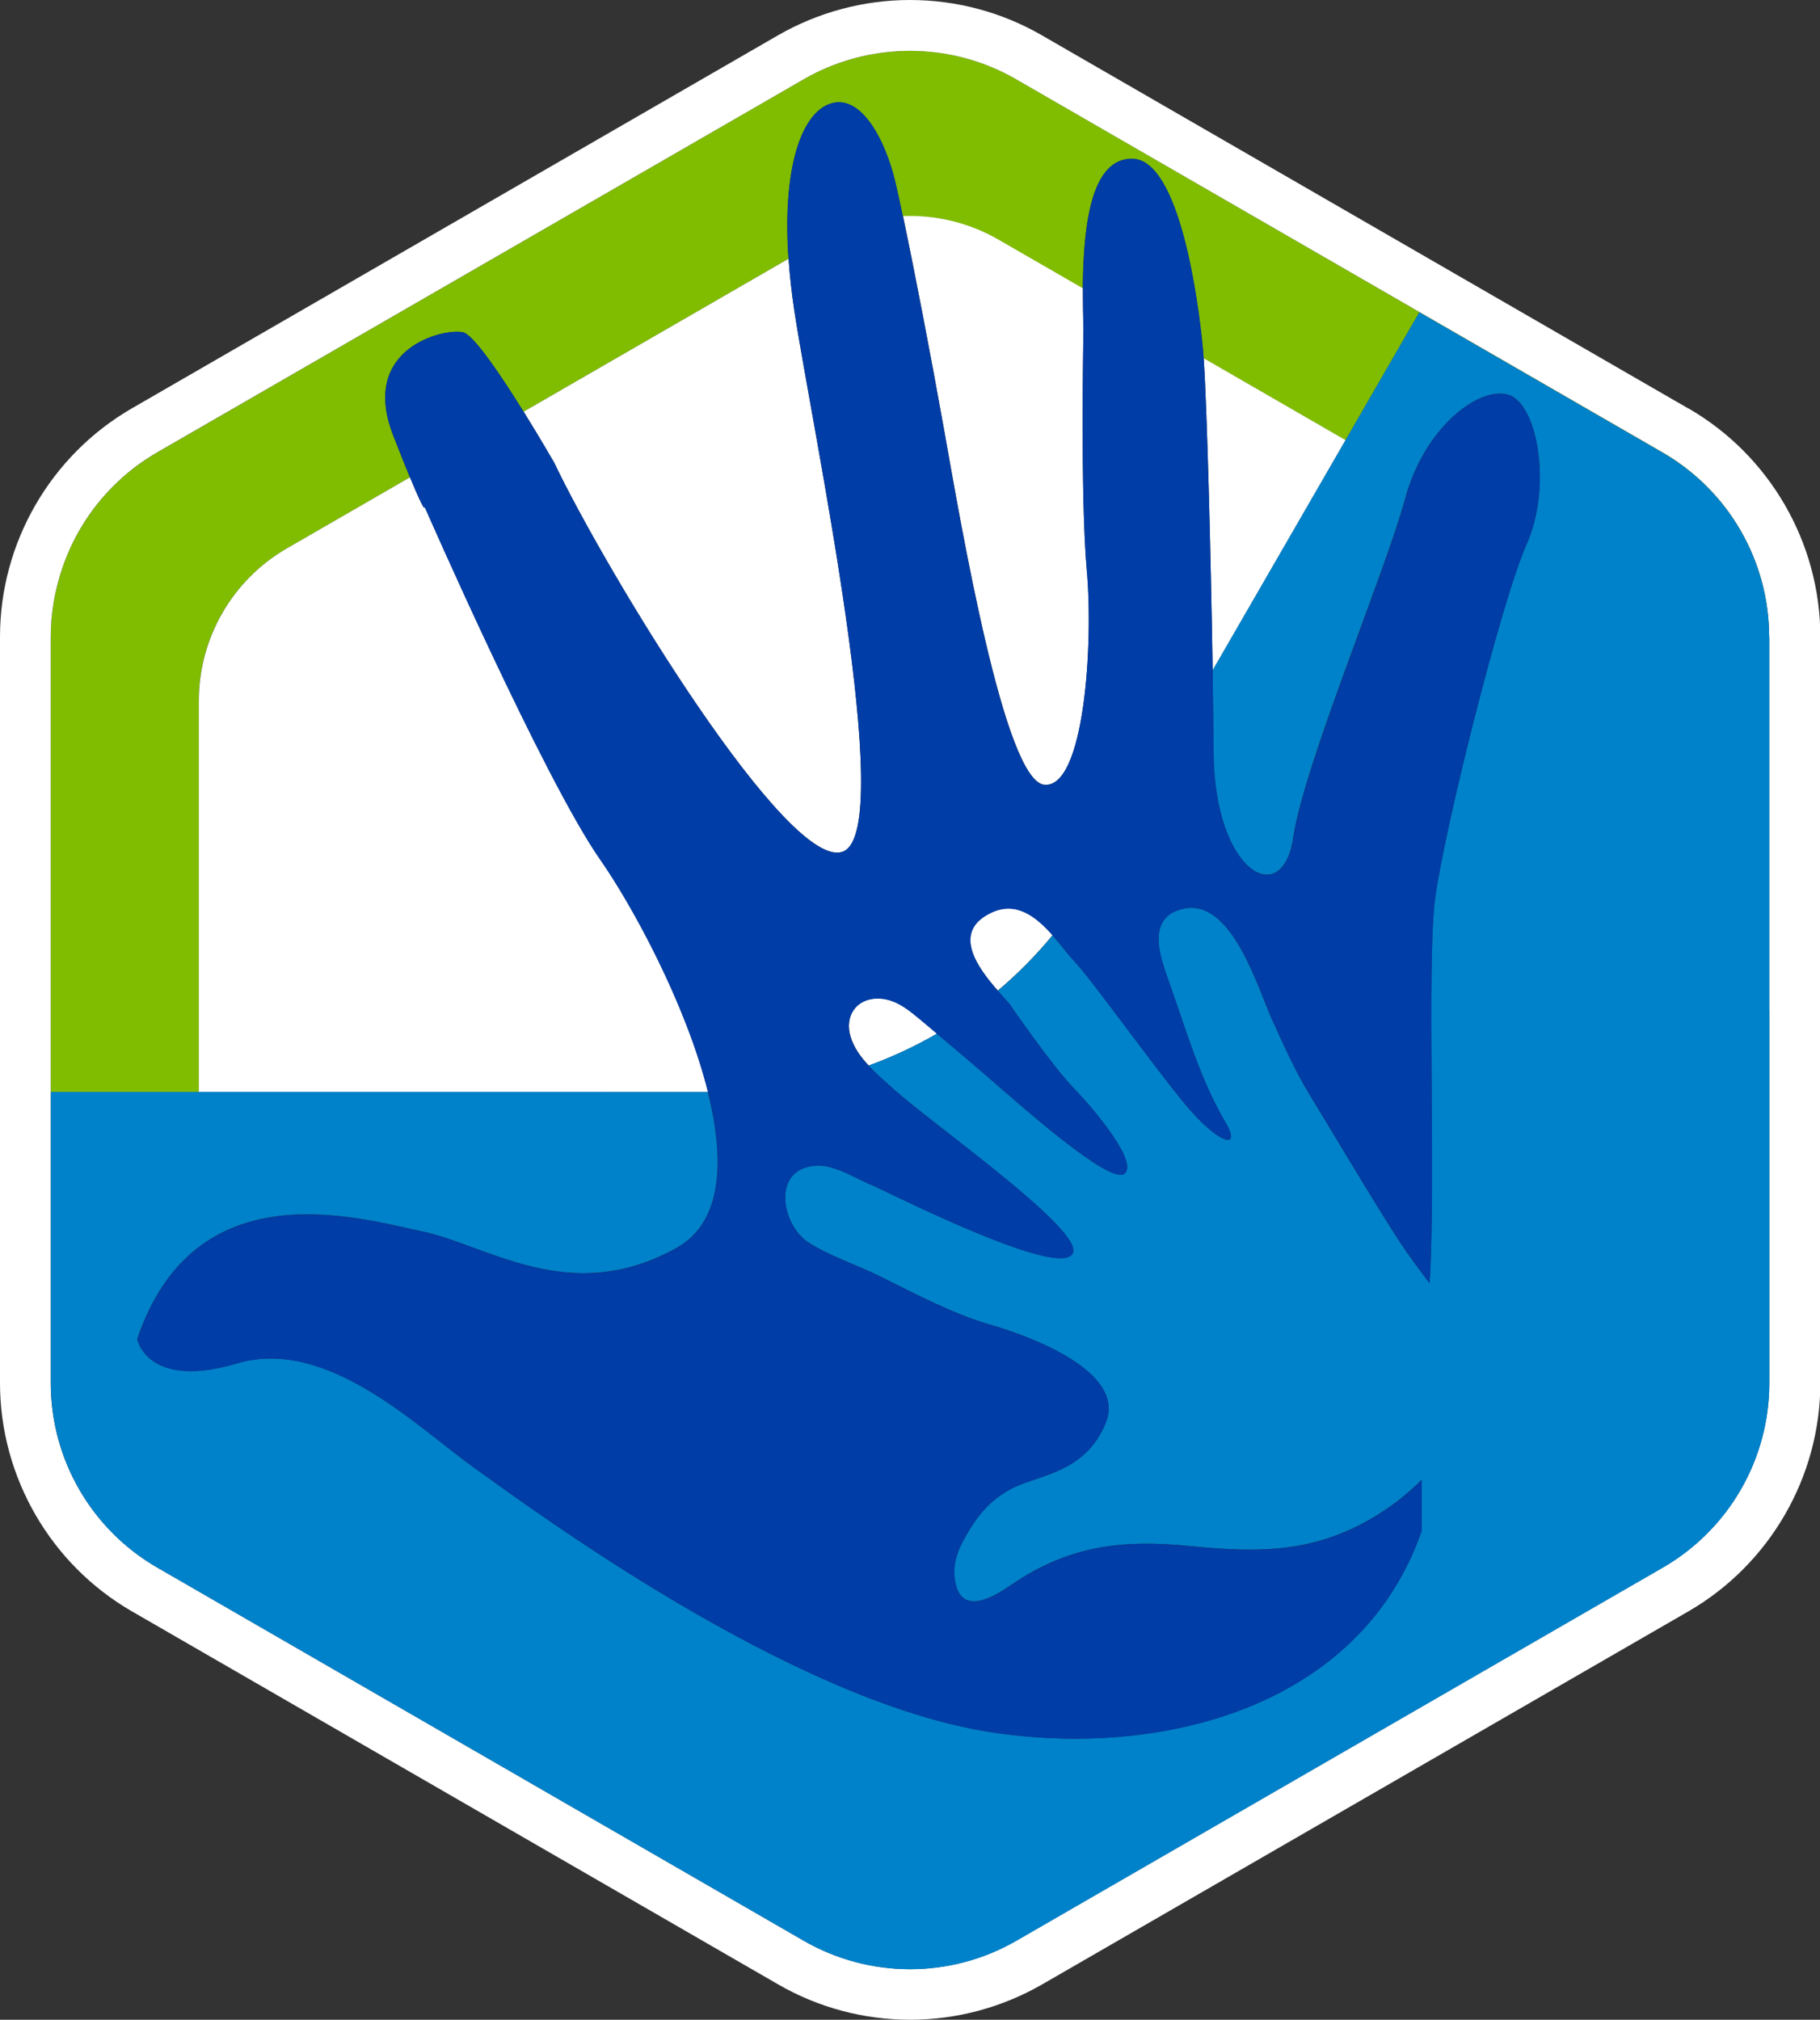 <?xml version="1.0" encoding="UTF-8"?> <svg xmlns="http://www.w3.org/2000/svg" id="Layer_2" viewBox="0 0 160.29 177.9"><rect x="0" y="0" width="160.29" height="177.9" fill="#333333" stroke="none"/><defs><style>.cls-1{fill:none;}.cls-2{fill:#003da6;}.cls-3{fill:#0082ca;}.cls-4{fill:#fff;}.cls-5{fill:#80bc00;}</style></defs><g id="Layer_1-2"><path class="cls-1" d="m4.48,56.09h0c0-.46.02-.92.05-1.37-.03.45-.05.91-.05,1.37Z"></path><path class="cls-1" d="m88.42,6.4c-2.61-1.28-5.44-1.92-8.27-1.92s-5.67.64-8.27,1.92c5.21-2.56,11.33-2.56,16.55,0Z"></path><path class="cls-1" d="m4.79,52.74c.05-.27.1-.54.17-.8-.06.27-.12.53-.17.8Z"></path><path class="cls-1" d="m70.77,6.99c.36-.21.73-.41,1.1-.59-.37.18-.74.38-1.1.59L13.85,39.85c-.36.21-.72.43-1.06.66.34-.23.7-.45,1.06-.66L70.77,6.99Z"></path><path class="cls-1" d="m9.94,42.86c.29-.29.59-.57.89-.84-.31.27-.61.55-.89.84Z"></path><polygon class="cls-1" points="155.81 88.95 155.81 121.81 155.81 121.82 155.81 121.82 155.81 121.81 155.81 88.95 155.81 65.51 155.81 69.28 155.81 88.95"></polygon><polygon class="cls-1" points="4.48 56.09 4.48 96.19 4.48 96.19 4.48 56.09"></polygon><polygon class="cls-5" points="155.81 88.95 155.81 69.28 155.81 121.82 155.81 121.81 155.81 88.95"></polygon><path class="cls-5" d="m17.5,96.19v-34.44c0-5.55,2.96-10.67,7.76-13.44l10.84-6.26c-.37-.91-.85-2.1-1.48-3.71-2.99-7.69,4.48-9.46,6.16-9.07.95.22,3.39,3.87,5.33,7l23.33-13.47c-.54-7.8,1.05-12.52,3.44-13.57,2.83-1.24,5.07,3.03,5.96,6.77.19.79.42,1.83.67,3.05,2.88-.11,5.79.57,8.38,2.06l7.47,4.31c.04-6.1.88-11.48,4.36-11.43,4.15.06,5.82,12.45,6.22,16.78.02.22.04.49.06.79l12.5,7.22,6.5-11.26,21.43,12.37c5.8,3.35,9.37,9.54,9.38,16.24v-.03c0-6.7-3.57-12.89-9.38-16.24L89.52,6.99c-.36-.21-.73-.41-1.1-.59-5.21-2.56-11.33-2.56-16.55,0-.37.18-.74.38-1.1.59L13.85,39.85c-.36.21-.72.43-1.06.66-.69.46-1.34.97-1.96,1.51-.31.27-.61.55-.89.84-2.48,2.49-4.21,5.64-4.99,9.08-.06.27-.12.53-.17.8-.12.65-.21,1.31-.26,1.98-.03.45-.05.91-.05,1.37h0s0,40.09,0,40.09h13.02Z"></path><path class="cls-4" d="m148.68,35.97L91.76,3.11c-3.53-2.04-7.54-3.11-11.62-3.11s-8.09,1.08-11.62,3.11L11.61,35.97C4.45,40.11,0,47.82,0,56.09v65.72c0,8.27,4.45,15.98,11.62,20.12l28.46,16.43,28.46,16.43c3.53,2.04,7.54,3.11,11.62,3.11s8.09-1.08,11.62-3.11l56.92-32.86c7.16-4.14,11.62-11.85,11.62-20.12v-32.86s0-32.86,0-32.86c0-8.27-4.45-15.98-11.62-20.12Zm7.14,52.98v32.86s0,0,0,0v.02c0,6.7-3.57,12.89-9.38,16.24l-28.46,16.43-28.46,16.43c-5.8,3.35-12.95,3.35-18.75,0l-56.92-32.86c-5.8-3.35-9.38-9.54-9.38-16.24v-25.66h0v-40.09h0c0-.46.02-.92.05-1.37.05-.67.14-1.33.26-1.98.05-.27.1-.54.17-.8.78-3.44,2.51-6.59,4.99-9.08.29-.29.59-.57.89-.84.61-.54,1.27-1.05,1.96-1.51.34-.23.7-.45,1.06-.66L70.77,6.99c.36-.21.73-.41,1.1-.59,2.61-1.28,5.44-1.92,8.27-1.92s5.67.64,8.27,1.92c.37.18.74.38,1.1.59l56.92,32.86c5.8,3.35,9.38,9.54,9.38,16.24h0v.03s0,0,0,0v9.39s0,23.44,0,23.44Z"></path><path class="cls-4" d="m37.39,44.63s.14.86-1.28-2.59l-10.84,6.26c-4.8,2.77-7.76,7.9-7.76,13.44v34.44s44.85,0,44.85,0c-1.93-7.74-6.66-16.41-9.48-20.45-5.02-7.18-15.48-31.1-15.48-31.1Z"></path><path class="cls-4" d="m77.33,87.94c-1.96-.01-2.95,1.59-2.42,3.35.29.98.9,1.81,1.6,2.56,2.09-.76,4.1-1.7,6.02-2.81-.37-.31-.73-.63-1.11-.94-1.2-.99-2.44-2.15-4.09-2.16Z"></path><path class="cls-4" d="m74.29,74.99c4.72-2.07-2.72-37.06-4.33-47.61-.25-1.64-.41-3.16-.51-4.59l-23.33,13.47c1.49,2.4,2.69,4.49,2.69,4.49,4.58,9.62,20.76,36.3,25.48,34.23Z"></path><path class="cls-4" d="m106.8,59.05l11.71-20.28-12.5-7.22c.3,4.44.63,17.36.79,27.5Z"></path><path class="cls-4" d="m87.32,80.36c-3.63,1.7-1.13,4.97.56,6.89,1.74-1.47,3.36-3.1,4.82-4.88-1.39-1.58-3.17-3.05-5.38-2.01Z"></path><path class="cls-4" d="m91.98,69.12c3.52.33,4.33-12.39,3.74-18.89-.59-6.49-.29-21.25-.29-21.25-.04-1.2-.06-2.4-.05-3.58l-7.47-4.31c-2.59-1.49-5.49-2.17-8.38-2.06.97,4.59,2.37,11.84,3.6,18.71,1.55,8.7,5.33,31.04,8.85,31.38Z"></path><path class="cls-3" d="m155.81,56.12h0c0-6.7-3.57-12.89-9.38-16.24l-21.43-12.37-6.5,11.26-11.71,20.28c.04,2.7.07,5.21.09,7.3.08,10.46,6.06,13.85,7.01,7.44.94-6.41,8.12-23.43,9.84-29.8,1.71-6.37,6.51-9.97,9.09-9.23,2.58.75,3.9,8.05,1.63,13.16-2.26,5.11-7.3,25.32-8.07,31.28-.74,5.74.09,25.4-.48,33.82-.91-1.19-1.84-2.45-2.54-3.51-1.94-2.92-6.65-10.85-8.05-13.14-1.25-2.04-2.23-4.28-3.23-6.45-1.29-2.81-3.56-10.8-7.83-9.89-3.35.71-2.11,4.2-1.33,6.36,1.52,4.24,2.72,8.58,5.02,12.49,1.47,2.5-.7,1.88-3.67-1.74-2.96-3.62-8.31-11.1-9.67-12.49-.53-.55-1.16-1.42-1.9-2.26-1.47,1.78-3.08,3.41-4.82,4.88.45.51.84.93,1.05,1.19,0,0,3.69,5.38,5.71,7.47,2.03,2.1,5.67,6.6,4.35,7.47-1.32.87-8.91-5.85-11.89-8.45-1.51-1.32-3.05-2.61-4.59-3.9-1.91,1.11-3.93,2.04-6.02,2.81.64.68,1.35,1.29,2.01,1.89,3.52,3.22,17.03,12.61,15.97,14.65-1.07,2.04-13.25-3.9-17.55-5.96-1.53-.6-3.4-1.9-5.11-1.77-3.92.3-2.98,5.27-.57,6.79,1.94,1.22,4.17,1.92,6.21,2.93,3.14,1.55,6.37,3.3,9.75,4.28,3.76,1.09,11.98,4.2,10.19,8.63-1.79,4.44-5.85,4.58-8.21,5.77-2.15,1.09-3.36,2.75-4.46,4.84-.57,1.1-.84,2.28-.57,3.54.61,2.83,3.3,1.25,4.96.11,5.06-3.46,9.82-3.97,15.64-3.39,5.84.58,10.68.67,15.98-2.39,1.61-.93,3.14-2.1,4.48-3.45-.02,2.68,0,4.49,0,4.49-5.44,15.7-23.16,20.05-37.99,17.74-17.7-2.75-40.52-19.77-45.42-23.25-4.9-3.48-12.95-11.59-20.91-9.23-7.97,2.36-8.81-2.14-8.81-2.14,5.08-14.97,19.32-10.7,25.1-9.48,5.78,1.22,13.04,6.67,22.39,1.46,4.09-2.28,4.27-7.73,2.77-13.74H17.5s-13.02,0-13.02,0h0v25.66c0,6.7,3.57,12.89,9.38,16.24l56.92,32.86c5.8,3.35,12.95,3.35,18.75,0l28.46-16.43,28.46-16.43c5.8-3.35,9.38-9.54,9.38-16.24v-.02h0s0-52.54,0-52.54v-13.16s0,0,0,0Z"></path><path class="cls-2" d="m105.95,30.76c-.4-4.33-2.07-16.72-6.22-16.78-3.48-.05-4.31,5.33-4.36,11.43,0,1.18.01,2.38.05,3.58,0,0-.29,14.75.29,21.25.59,6.49-.21,19.22-3.74,18.89-3.52-.34-7.3-22.68-8.85-31.38-1.23-6.87-2.63-14.12-3.6-18.71-.26-1.22-.49-2.27-.67-3.05-.89-3.74-3.13-8.01-5.96-6.77-2.39,1.05-3.98,5.77-3.44,13.57.1,1.43.26,2.95.51,4.59,1.61,10.54,9.05,45.54,4.33,47.61-4.72,2.07-20.89-24.61-25.48-34.23,0,0-1.2-2.09-2.69-4.49-1.94-3.13-4.39-6.77-5.33-7-1.67-.39-9.15,1.38-6.16,9.07.62,1.61,1.1,2.8,1.48,3.71,1.42,3.44,1.28,2.59,1.28,2.59,0,0,10.47,23.92,15.48,31.1,2.82,4.04,7.55,12.71,9.48,20.45,1.5,6.01,1.31,11.46-2.77,13.74-9.35,5.21-16.6-.24-22.39-1.46-5.78-1.22-20.03-5.49-25.1,9.48,0,0,.85,4.51,8.81,2.14,7.97-2.36,16.01,5.75,20.91,9.23,4.9,3.48,27.72,20.5,45.42,23.25,14.83,2.31,32.55-2.04,37.99-17.74,0,0-.01-1.81,0-4.49-1.34,1.35-2.87,2.52-4.48,3.45-5.3,3.06-10.14,2.97-15.98,2.39-5.82-.58-10.58-.08-15.64,3.39-1.66,1.14-4.35,2.72-4.96-.11-.27-1.26,0-2.44.57-3.54,1.1-2.09,2.3-3.75,4.46-4.84,2.36-1.2,6.41-1.34,8.21-5.77,1.79-4.44-6.42-7.54-10.19-8.63-3.38-.98-6.61-2.73-9.75-4.28-2.04-1.01-4.28-1.71-6.21-2.93-2.41-1.52-3.35-6.49.57-6.79,1.71-.13,3.57,1.17,5.11,1.77,4.3,2.06,16.48,8.01,17.55,5.96,1.07-2.04-12.45-11.43-15.97-14.65-.65-.6-1.37-1.21-2.01-1.89-.7-.75-1.31-1.58-1.6-2.56-.53-1.76.47-3.36,2.42-3.35,1.65,0,2.89,1.17,4.09,2.16.37.31.74.63,1.11.94,1.54,1.29,3.07,2.59,4.59,3.9,2.98,2.59,10.57,9.32,11.89,8.45,1.32-.87-2.32-5.38-4.35-7.47-2.03-2.09-5.71-7.47-5.71-7.47-.21-.27-.6-.68-1.05-1.19-1.69-1.92-4.19-5.2-.56-6.89,2.22-1.04,3.99.43,5.38,2.01.74.84,1.37,1.71,1.9,2.26,1.35,1.4,6.7,8.87,9.67,12.49,2.96,3.62,5.14,4.24,3.67,1.74-2.3-3.91-3.5-8.25-5.02-12.49-.77-2.16-2.02-5.64,1.33-6.36,4.27-.91,6.55,7.08,7.83,9.89.99,2.17,1.98,4.41,3.23,6.45,1.41,2.29,6.11,10.22,8.05,13.14.7,1.06,1.64,2.32,2.54,3.51.57-8.42-.26-28.08.48-33.82.77-5.96,5.8-26.17,8.07-31.28,2.26-5.12.94-12.41-1.63-13.16-2.58-.75-7.38,2.85-9.09,9.23-1.71,6.37-8.89,23.39-9.84,29.8-.95,6.41-6.93,3.03-7.01-7.44-.02-2.09-.05-4.6-.09-7.3-.16-10.14-.49-23.06-.79-27.5-.02-.3-.04-.57-.06-.79Z"></path></g></svg> 